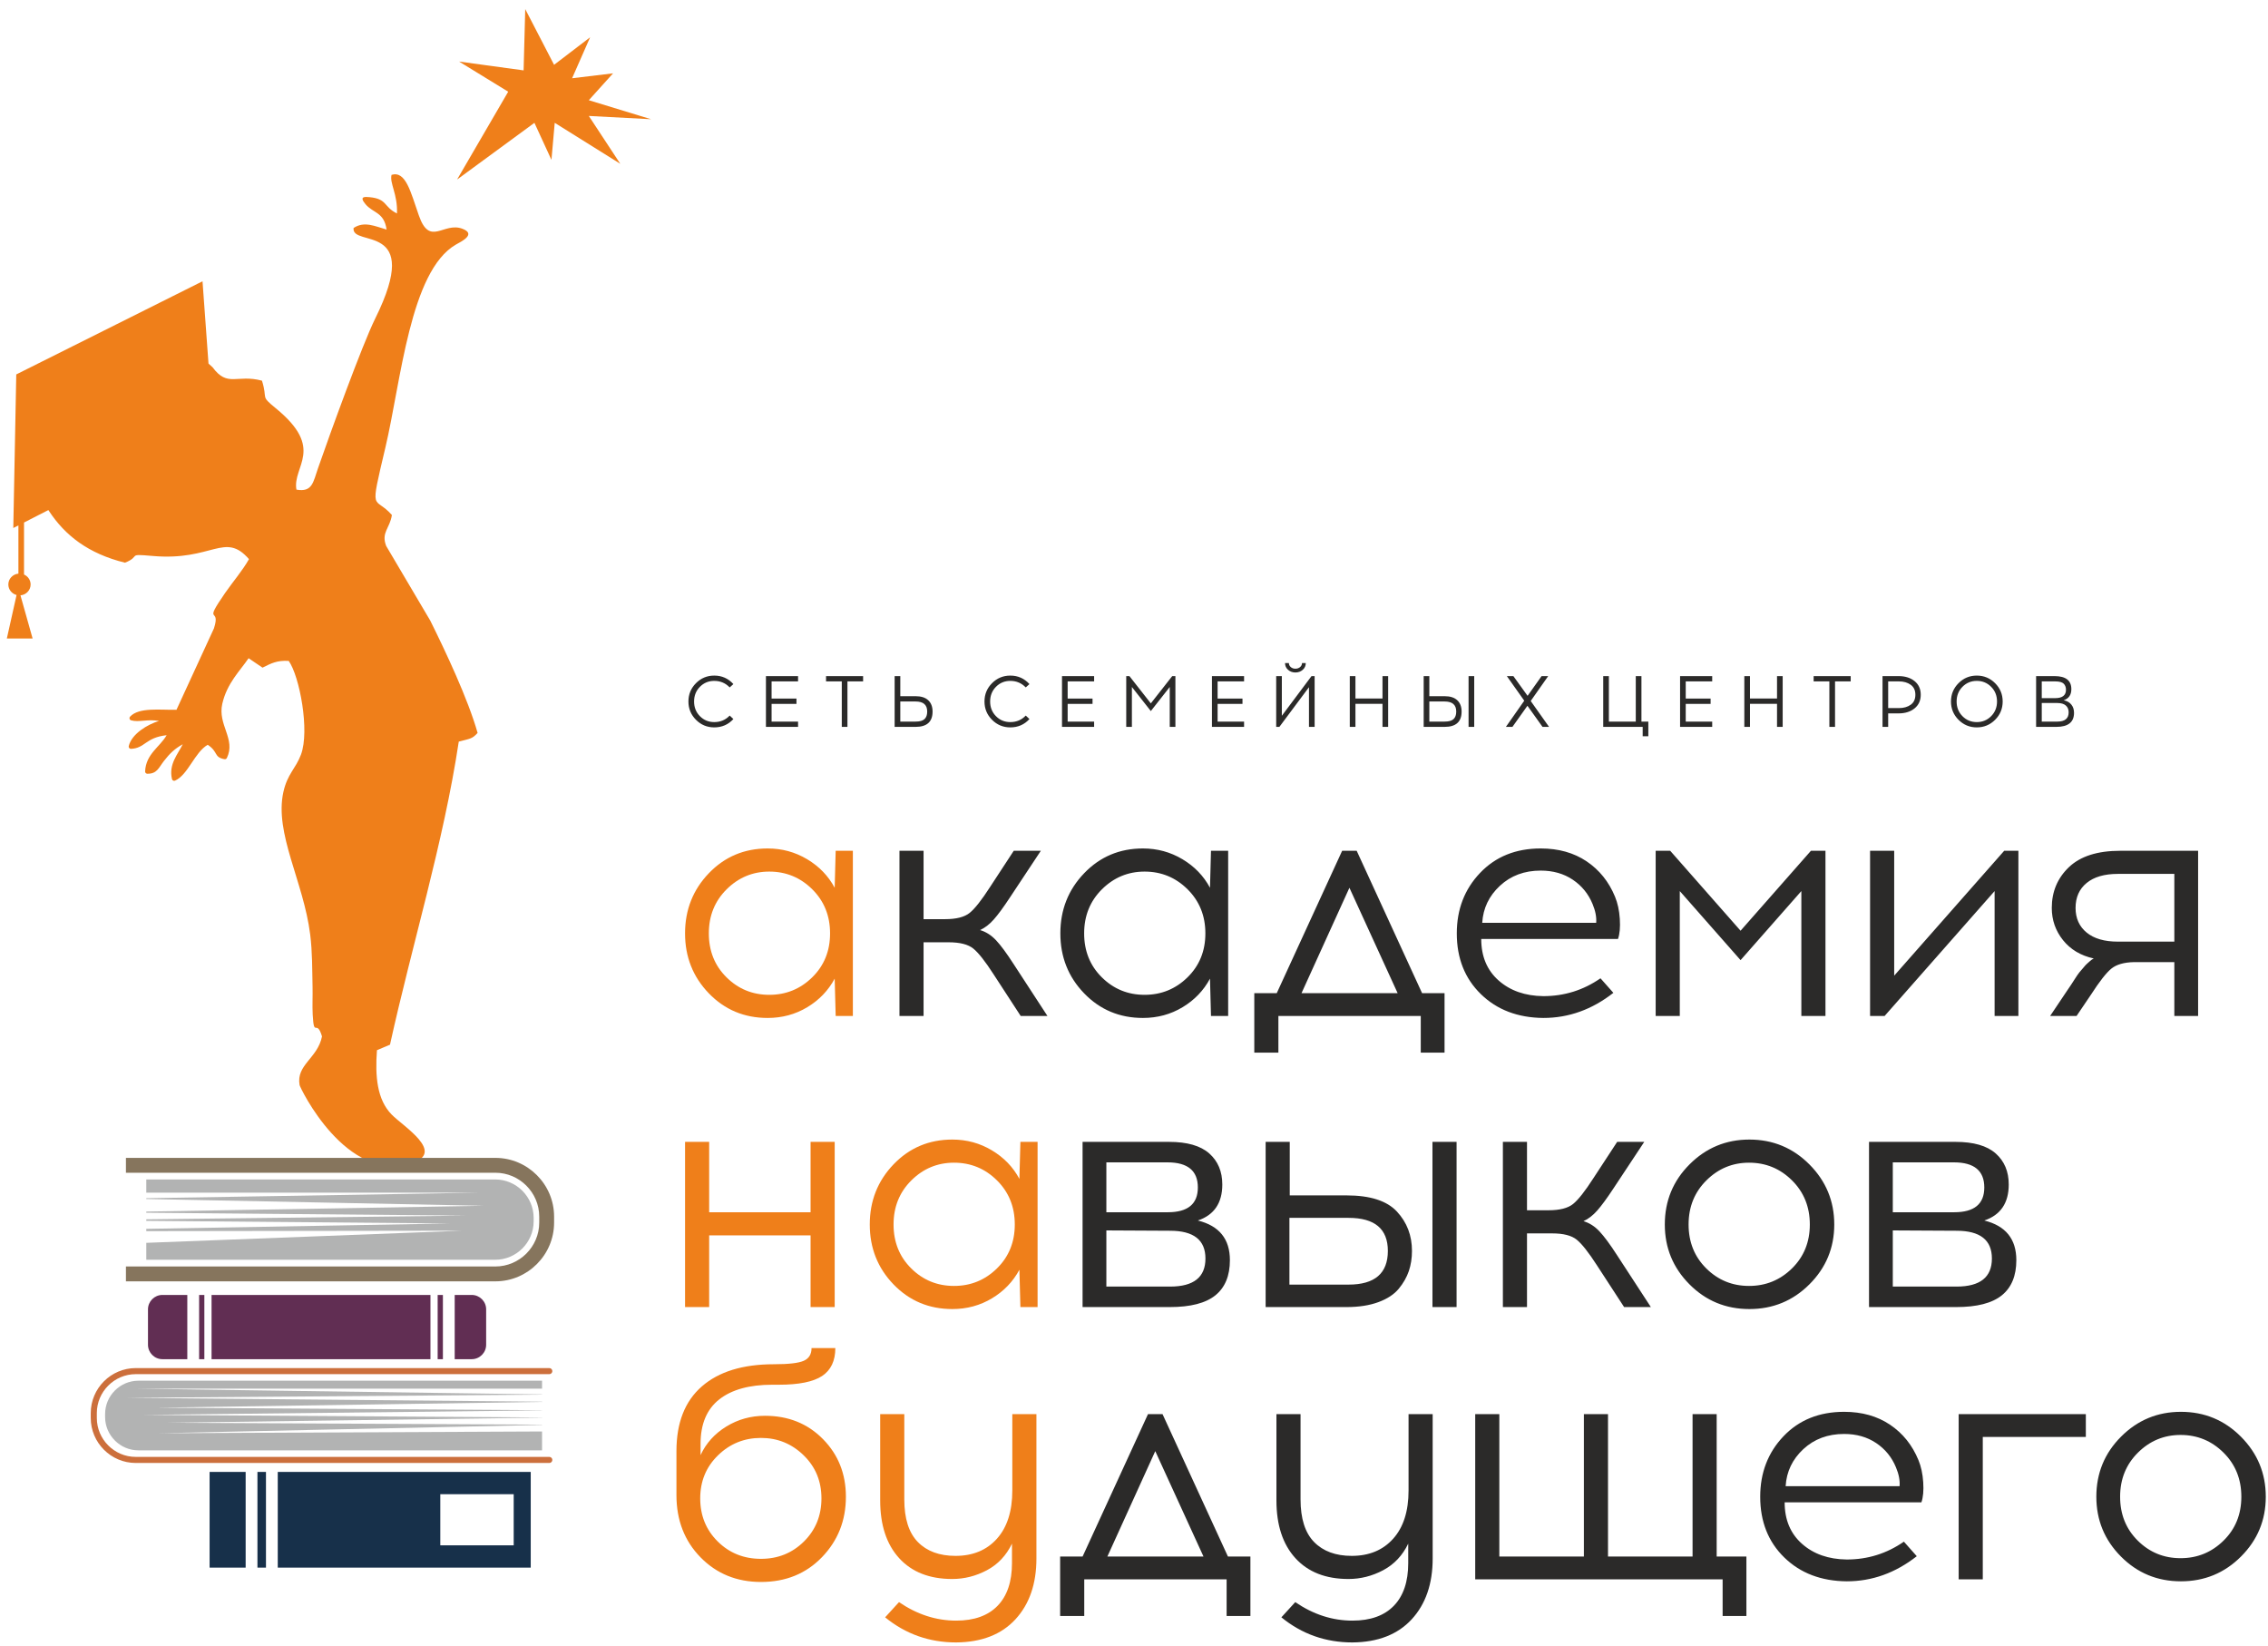<?xml version="1.0" encoding="UTF-8"?> <svg xmlns="http://www.w3.org/2000/svg" width="215" height="156" viewBox="0 0 215 156" fill="none"> <path fill-rule="evenodd" clip-rule="evenodd" d="M37.119 16.57C36.911 17.352 37.712 18.413 37.631 20.232C36.336 19.591 36.74 18.853 35.033 18.687C34.607 18.646 34.005 18.587 34.65 19.355C35.37 20.212 36.413 20.094 36.647 21.758C35.563 21.451 34.542 20.929 33.518 21.609C33.28 23.504 40.175 20.894 35.572 30.184C34.328 32.697 31.259 41.172 30.148 44.373C29.681 45.719 29.612 46.672 28.1 46.406C27.696 44.176 30.87 42.554 26.142 38.693C24.622 37.452 25.411 37.917 24.834 36.079C22.441 35.443 21.587 36.754 20.148 34.804L19.765 34.458L19.198 26.659L1.542 35.487L1.26 50.044L1.745 49.795V54.368C1.209 54.418 0.79 54.859 0.79 55.397C0.79 55.873 1.121 56.274 1.57 56.394L0.649 60.515H3.091L1.94 56.425C2.48 56.379 2.903 55.936 2.903 55.397C2.903 54.976 2.646 54.614 2.277 54.453V49.523L4.586 48.343L4.643 48.431C6.169 50.751 8.368 52.47 11.845 53.331C13.431 52.702 11.925 52.466 14.46 52.692C20.147 53.197 21.299 50.351 23.602 52.994C23.002 54.066 22.061 55.157 21.334 56.209C19.149 59.372 20.985 57.391 20.278 59.565L16.729 67.272C15.165 67.302 13.179 67.014 12.333 67.921C12.281 67.977 12.263 68.049 12.283 68.123C12.303 68.196 12.356 68.249 12.429 68.27C13.151 68.482 13.974 68.135 15.075 68.33C14.001 68.652 12.491 69.539 12.205 70.71C12.189 70.777 12.204 70.842 12.248 70.896C12.292 70.949 12.353 70.976 12.422 70.973C13.759 70.914 13.785 69.9 15.797 69.681C15.161 70.798 13.833 71.449 13.756 73.111C13.753 73.17 13.773 73.223 13.814 73.267C13.855 73.311 13.907 73.333 13.967 73.334C14.886 73.342 15.03 72.783 15.545 72.118C16.097 71.404 16.571 70.958 17.323 70.538C16.855 71.503 15.973 72.426 16.304 73.841C16.319 73.905 16.358 73.954 16.417 73.983C16.476 74.012 16.539 74.013 16.599 73.986C17.832 73.428 18.446 71.311 19.689 70.588C20.724 71.272 20.236 71.756 21.275 71.954C21.371 71.973 21.464 71.926 21.507 71.838C22.379 70.047 20.617 68.703 21.073 66.702C21.523 64.733 22.766 63.57 23.566 62.384L24.886 63.279C25.71 62.87 26.245 62.572 27.371 62.64C28.395 64.082 29.38 69.264 28.53 71.523C28.026 72.862 27.249 73.34 26.865 75.06C25.994 78.975 28.776 83.556 29.403 88.553C29.617 90.259 29.59 91.831 29.63 93.518C29.651 94.381 29.598 95.323 29.643 96.159C29.766 98.463 30.003 96.501 30.525 98.227C30.116 100.308 28.059 100.908 28.4 102.841C28.443 103.086 32.812 112.214 39.034 110.241C42.261 109.217 38.233 106.765 37.124 105.631C35.749 104.223 35.548 102.036 35.734 99.535L36.971 99.012C39.035 89.628 42.04 79.902 43.489 70.289C44.622 69.99 44.755 70.03 45.276 69.466C44.364 66.242 42.225 61.711 40.789 58.822L36.607 51.741C36.114 50.46 36.96 50.086 37.151 48.81C35.448 46.882 34.995 48.925 36.539 42.395C38.014 36.156 38.864 25.69 43.217 23.182C43.671 22.92 45.223 22.202 43.828 21.678C42.033 21.005 40.754 23.415 39.709 20.429C38.922 18.181 38.468 16.169 37.119 16.57Z" fill="#EF7F1A"></path> <path d="M11.938 109.741H46.96C48.492 109.741 49.884 110.367 50.892 111.376C51.901 112.384 52.527 113.776 52.527 115.308V115.875C52.527 117.407 51.901 118.799 50.892 119.808C49.884 120.816 48.492 121.443 46.96 121.443H11.938V120.034H46.96C48.103 120.034 49.142 119.566 49.896 118.812C50.65 118.058 51.118 117.018 51.118 115.875V115.308C51.118 114.165 50.65 113.126 49.896 112.372C49.142 111.618 48.103 111.15 46.96 111.15H11.938V109.741Z" fill="#86755D"></path> <path fill-rule="evenodd" clip-rule="evenodd" d="M13.867 111.786H46.942C48.948 111.786 50.589 113.427 50.589 115.433V115.751C50.589 117.756 48.948 119.398 46.942 119.398H13.867V117.793L43.851 116.642L13.867 116.685V116.468L42.67 115.958L13.867 115.709V115.565L44.161 115.213L13.867 114.94V114.832L45.839 114.281L13.867 113.638V113.564L45.466 113.038H13.867V111.786Z" fill="#B2B3B3"></path> <path fill-rule="evenodd" clip-rule="evenodd" d="M15.395 122.731H17.756V128.82H15.395C14.643 128.82 14.028 128.205 14.028 127.453V124.098C14.028 123.346 14.643 122.731 15.395 122.731ZM18.875 122.731H19.372V128.82H18.875V122.731ZM20.055 122.731H40.806V128.82H20.055V122.731ZM41.489 122.731H41.986V128.82H41.489V122.731ZM43.104 122.731H44.719C45.471 122.731 46.086 123.346 46.086 124.098V127.453C46.086 128.205 45.471 128.82 44.719 128.82H43.104V122.731Z" fill="#612E53"></path> <path d="M52.073 129.663C52.232 129.663 52.361 129.792 52.361 129.951C52.361 130.11 52.232 130.239 52.073 130.239H12.868C11.854 130.239 10.931 130.654 10.263 131.323C9.594 131.992 9.179 132.914 9.179 133.928V134.392C9.179 135.406 9.594 136.328 10.263 136.997C10.931 137.666 11.854 138.081 12.868 138.081H52.073C52.232 138.081 52.361 138.21 52.361 138.369C52.361 138.528 52.232 138.657 52.073 138.657H12.868C11.694 138.657 10.628 138.177 9.855 137.405C9.082 136.632 8.603 135.565 8.603 134.392V133.928C8.603 132.755 9.082 131.689 9.855 130.916C10.628 130.143 11.694 129.663 12.868 129.663H52.073Z" fill="#CC6F3C"></path> <path fill-rule="evenodd" clip-rule="evenodd" d="M51.385 130.86H13.125C11.386 130.86 9.963 132.283 9.963 134.022V134.298C9.963 136.037 11.386 137.46 13.125 137.46H51.385V135.671L15.024 135.839L51.385 135.051V135.026L15.894 134.845L51.385 134.358V134.343L13.533 134.099L51.385 133.674V133.659L14.9 133.416L51.385 132.871V132.848L11.98 132.484L51.385 132.182V132.158L12.85 131.614H51.385V130.86Z" fill="#B2B3B3"></path> <path fill-rule="evenodd" clip-rule="evenodd" d="M19.87 139.505H23.287V148.576H19.87V139.505ZM24.405 139.505H25.213V148.576H24.405V139.505ZM26.331 139.505H50.312V148.576H26.331V139.505ZM41.739 141.617H48.697V146.463H41.739V141.617Z" fill="#17304A"></path> <path fill-rule="evenodd" clip-rule="evenodd" d="M52.525 6.143L49.791 0.862L49.636 6.671L43.517 5.833L48.176 8.691L43.33 17.016L50.661 11.642L52.276 15.152L52.587 11.642L58.8 15.524L55.818 10.989L61.72 11.3L55.818 9.498L58.116 6.951L54.233 7.417L55.942 3.534L52.525 6.143Z" fill="#EF7F1A"></path> <path d="M80.849 96.291H79.22L79.126 92.753C78.521 93.88 77.655 94.783 76.527 95.461C75.4 96.14 74.147 96.479 72.77 96.479C70.557 96.479 68.699 95.701 67.196 94.146C65.693 92.591 64.941 90.696 64.941 88.463C64.941 86.229 65.693 84.329 67.196 82.764C68.699 81.198 70.557 80.415 72.77 80.415C74.127 80.415 75.374 80.754 76.512 81.433C77.649 82.111 78.521 83.014 79.126 84.141L79.22 80.635H80.849V96.291ZM68.871 92.627C69.988 93.734 71.34 94.287 72.926 94.287C74.513 94.287 75.87 93.734 76.997 92.627C78.124 91.521 78.688 90.133 78.688 88.463C78.688 86.793 78.124 85.399 76.997 84.282C75.87 83.166 74.513 82.607 72.926 82.607C71.361 82.607 70.014 83.166 68.887 84.282C67.76 85.399 67.196 86.793 67.196 88.463C67.196 90.133 67.754 91.521 68.871 92.627Z" fill="#EF7F1A"></path> <path d="M96.759 96.291L94.191 92.346C93.398 91.114 92.756 90.3 92.265 89.903C91.775 89.507 90.997 89.308 89.933 89.308H87.552V96.291H85.267V80.635H87.552V87.116H89.588C90.653 87.116 91.43 86.918 91.921 86.521C92.411 86.125 93.053 85.311 93.847 84.079L96.101 80.635H98.669L95.725 85.081C95.12 85.999 94.614 86.688 94.207 87.147C93.799 87.607 93.366 87.941 92.907 88.15C93.471 88.317 93.977 88.64 94.426 89.12C94.875 89.6 95.423 90.342 96.07 91.344L99.295 96.291H96.759ZM116.426 96.291H114.798L114.704 92.753C114.099 93.88 113.232 94.783 112.105 95.461C110.978 96.14 109.725 96.479 108.347 96.479C106.135 96.479 104.277 95.701 102.774 94.146C101.27 92.591 100.519 90.696 100.519 88.463C100.519 86.229 101.27 84.329 102.774 82.764C104.277 81.198 106.135 80.415 108.347 80.415C109.704 80.415 110.952 80.754 112.089 81.433C113.227 82.111 114.099 83.014 114.704 84.141L114.798 80.635H116.426V96.291ZM104.449 92.627C105.566 93.734 106.917 94.287 108.504 94.287C110.09 94.287 111.447 93.734 112.575 92.627C113.702 91.521 114.266 90.133 114.266 88.463C114.266 86.793 113.702 85.399 112.575 84.282C111.447 83.166 110.09 82.607 108.504 82.607C106.938 82.607 105.592 83.166 104.464 84.282C103.337 85.399 102.774 86.793 102.774 88.463C102.774 90.133 103.332 91.521 104.449 92.627ZM136.939 99.767H134.684V96.291H121.188V99.767H118.903V94.13H121.032L127.232 80.635H128.61L134.81 94.13H136.939V99.767ZM127.921 84.141L123.38 94.13H132.493L127.921 84.141ZM146.054 80.415C147.745 80.415 149.195 80.822 150.406 81.636C151.617 82.451 152.515 83.567 153.099 84.987C153.35 85.592 153.501 86.292 153.553 87.085C153.605 87.878 153.548 88.515 153.381 88.995H140.417C140.417 90.644 140.965 91.954 142.061 92.925C143.157 93.896 144.571 94.391 146.304 94.412C148.288 94.412 150.093 93.849 151.722 92.721L152.943 94.099C150.918 95.686 148.705 96.479 146.304 96.479C143.883 96.458 141.91 95.707 140.386 94.224C138.862 92.742 138.1 90.822 138.1 88.463C138.1 86.187 138.836 84.277 140.308 82.732C141.779 81.188 143.695 80.415 146.054 80.415ZM146.054 82.513C144.509 82.513 143.22 82.993 142.187 83.954C141.153 84.914 140.595 86.083 140.511 87.461H151.314C151.356 86.918 151.241 86.323 150.97 85.676C150.573 84.716 149.947 83.948 149.091 83.374C148.235 82.8 147.223 82.513 146.054 82.513ZM173.049 96.291H170.763V84.454L165.001 90.999L159.239 84.454V96.291H156.953V80.635H158.331L165.001 88.212L171.671 80.635H173.049V96.291ZM191.338 96.291H189.083V84.454L178.656 96.291H177.278V80.635H179.564V92.471L189.992 80.635H191.338V96.291ZM208.375 96.291H206.121V91.187H202.3C201.34 91.208 200.62 91.417 200.14 91.813C199.66 92.21 199.023 93.024 198.229 94.256L196.852 96.291H194.347L196.006 93.817C196.048 93.755 196.158 93.593 196.335 93.332C196.513 93.071 196.617 92.909 196.648 92.847C196.68 92.784 196.768 92.648 196.914 92.439C197.061 92.231 197.165 92.095 197.228 92.032C197.29 91.97 197.384 91.86 197.509 91.704C197.635 91.547 197.739 91.432 197.823 91.359C197.906 91.286 198.005 91.198 198.12 91.093C198.235 90.989 198.355 90.905 198.48 90.842C197.248 90.571 196.278 89.992 195.568 89.105C194.858 88.217 194.503 87.2 194.503 86.052C194.503 84.507 195.046 83.218 196.132 82.184C197.217 81.151 198.835 80.635 200.985 80.635H208.375V96.291ZM206.121 82.826H200.766C199.493 82.826 198.506 83.113 197.807 83.687C197.108 84.261 196.758 85.05 196.758 86.052C196.758 87.033 197.108 87.81 197.807 88.385C198.506 88.958 199.493 89.246 200.766 89.246H206.121V82.826Z" fill="#2B2A29"></path> <path d="M79.126 123.881H76.84V117.086H67.227V123.881H64.941V108.224H67.227V114.894H76.84V108.224H79.126V123.881ZM98.36 123.881H96.731L96.637 120.343C96.032 121.47 95.165 122.373 94.038 123.051C92.911 123.729 91.658 124.069 90.281 124.069C88.068 124.069 86.21 123.291 84.707 121.736C83.204 120.181 82.452 118.286 82.452 116.053C82.452 113.819 83.204 111.919 84.707 110.353C86.21 108.788 88.068 108.005 90.281 108.005C91.638 108.005 92.885 108.344 94.022 109.023C95.16 109.701 96.032 110.604 96.637 111.731L96.731 108.224H98.36V123.881ZM86.382 120.217C87.499 121.324 88.851 121.877 90.437 121.877C92.024 121.877 93.381 121.324 94.508 120.217C95.635 119.111 96.199 117.722 96.199 116.053C96.199 114.382 95.635 112.989 94.508 111.872C93.381 110.755 92.024 110.197 90.437 110.197C88.871 110.197 87.525 110.755 86.398 111.872C85.27 112.989 84.707 114.382 84.707 116.053C84.707 117.722 85.265 119.111 86.382 120.217Z" fill="#EF7F1A"></path> <path d="M102.625 108.224H110.829C112.541 108.224 113.809 108.59 114.634 109.32C115.458 110.051 115.871 111.032 115.871 112.263C115.871 114.017 115.098 115.155 113.553 115.677C115.578 116.178 116.591 117.43 116.591 119.434C116.591 120.916 116.131 122.028 115.213 122.769C114.294 123.51 112.854 123.881 110.892 123.881H102.625V108.224ZM104.88 110.166V114.894H110.704C112.604 114.894 113.553 114.111 113.553 112.545C113.553 110.959 112.593 110.166 110.672 110.166H104.88ZM104.88 121.939H110.923C113.157 121.939 114.273 121.052 114.273 119.278C114.273 117.524 113.157 116.648 110.923 116.648L104.88 116.616V121.939ZM122.265 113.297H127.651C129.885 113.297 131.477 113.808 132.426 114.831C133.376 115.854 133.851 117.096 133.851 118.558C133.851 119.246 133.752 119.883 133.554 120.468C133.355 121.052 133.037 121.611 132.599 122.143C132.16 122.675 131.518 123.098 130.673 123.411C129.827 123.724 128.82 123.881 127.651 123.881H119.979V108.224H122.265V113.297ZM138.079 123.881H135.793V108.224H138.079V123.881ZM122.234 121.752H127.839C130.323 121.752 131.565 120.687 131.565 118.558C131.565 116.47 130.323 115.426 127.839 115.426H122.234V121.752ZM153.961 123.881L151.393 119.935C150.6 118.704 149.958 117.89 149.467 117.493C148.977 117.096 148.199 116.898 147.135 116.898H144.755V123.881H142.469V108.224H144.755V114.706H146.79C147.855 114.706 148.632 114.508 149.123 114.111C149.614 113.715 150.256 112.9 151.049 111.668L153.303 108.224H155.871L152.928 112.671C152.322 113.589 151.816 114.278 151.409 114.737C151.002 115.197 150.569 115.531 150.109 115.739C150.673 115.906 151.179 116.23 151.628 116.71C152.077 117.19 152.625 117.931 153.272 118.933L156.497 123.881H153.961ZM165.836 108.005C168.069 108.005 169.969 108.793 171.534 110.369C173.1 111.945 173.883 113.84 173.883 116.053C173.883 118.265 173.1 120.155 171.534 121.72C169.969 123.286 168.069 124.069 165.836 124.069C163.602 124.069 161.707 123.286 160.152 121.72C158.597 120.155 157.819 118.265 157.819 116.053C157.819 113.819 158.602 111.919 160.168 110.353C161.733 108.788 163.623 108.005 165.836 108.005ZM165.804 110.197C164.238 110.197 162.892 110.755 161.765 111.872C160.637 112.989 160.074 114.382 160.074 116.053C160.074 117.722 160.632 119.111 161.749 120.217C162.866 121.324 164.218 121.877 165.804 121.877C167.391 121.877 168.748 121.324 169.875 120.217C171.002 119.111 171.566 117.722 171.566 116.053C171.566 114.382 171.002 112.989 169.875 111.872C168.748 110.755 167.391 110.197 165.804 110.197ZM177.178 108.224H185.382C187.093 108.224 188.362 108.59 189.186 109.32C190.011 110.051 190.423 111.032 190.423 112.263C190.423 114.017 189.651 115.155 188.106 115.677C190.131 116.178 191.143 117.43 191.143 119.434C191.143 120.916 190.684 122.028 189.766 122.769C188.847 123.51 187.407 123.881 185.444 123.881H177.178V108.224ZM179.432 110.166V114.894H185.256C187.156 114.894 188.106 114.111 188.106 112.545C188.106 110.959 187.146 110.166 185.225 110.166H179.432ZM179.432 121.939H185.476C187.709 121.939 188.826 121.052 188.826 119.278C188.826 117.524 187.709 116.648 185.476 116.648L179.432 116.616V121.939Z" fill="#2B2A29"></path> <path d="M76.932 127.766H79.187C79.187 128.976 78.769 129.858 77.934 130.412C77.099 130.965 75.732 131.241 73.832 131.241H73.206C71.035 131.241 69.359 131.706 68.18 132.635C67.001 133.564 66.411 134.968 66.411 136.847V137.911C66.933 136.784 67.747 135.881 68.853 135.202C69.96 134.524 71.181 134.185 72.517 134.185C74.73 134.185 76.561 134.921 78.012 136.392C79.463 137.864 80.189 139.686 80.189 141.857C80.189 144.111 79.432 146.021 77.919 147.587C76.405 149.153 74.479 149.935 72.141 149.935C69.845 149.935 67.935 149.158 66.411 147.603C64.887 146.047 64.125 144.08 64.125 141.7V137.535C64.125 134.842 64.928 132.797 66.536 131.398C68.143 129.999 70.419 129.3 73.362 129.3C74.761 129.3 75.706 129.19 76.196 128.971C76.687 128.752 76.932 128.35 76.932 127.766ZM72.141 136.283C70.555 136.283 69.198 136.831 68.07 137.927C66.943 139.022 66.379 140.385 66.379 142.013C66.379 143.641 66.933 145.003 68.039 146.099C69.146 147.195 70.513 147.743 72.141 147.743C73.749 147.743 75.105 147.195 76.212 146.099C77.318 145.003 77.871 143.641 77.871 142.013C77.871 140.385 77.308 139.022 76.18 137.927C75.053 136.831 73.707 136.283 72.141 136.283ZM98.25 134.028V147.712C98.25 150.113 97.587 152.033 96.262 153.474C94.936 154.914 93.062 155.645 90.641 155.666C88.094 155.666 85.85 154.872 83.908 153.286L85.223 151.845C86.935 153.015 88.741 153.599 90.641 153.599C92.352 153.599 93.662 153.129 94.571 152.19C95.478 151.25 95.933 149.904 95.933 148.15V146.303C95.39 147.43 94.597 148.27 93.553 148.824C92.509 149.377 91.413 149.653 90.265 149.653C88.115 149.653 86.439 148.996 85.239 147.681C84.039 146.366 83.439 144.539 83.439 142.201V134.028H85.725V142.107C85.725 143.923 86.152 145.27 87.008 146.147C87.864 147.023 89.054 147.462 90.578 147.462C92.227 147.462 93.537 146.919 94.508 145.833C95.478 144.748 95.964 143.224 95.964 141.262V134.028H98.25Z" fill="#EF7F1A"></path> <path d="M118.535 153.161H116.28V149.685H102.784V153.161H100.498V147.524H102.627L108.827 134.028H110.205L116.405 147.524H118.535V153.161ZM109.516 137.535L104.976 147.524H114.088L109.516 137.535ZM135.813 134.028V147.712C135.813 150.113 135.15 152.033 133.825 153.474C132.499 154.914 130.625 155.645 128.204 155.666C125.657 155.666 123.413 154.872 121.471 153.286L122.787 151.845C124.499 153.015 126.304 153.599 128.204 153.599C129.916 153.599 131.226 153.129 132.134 152.19C133.042 151.25 133.496 149.904 133.496 148.15V146.303C132.953 147.43 132.16 148.27 131.116 148.824C130.072 149.377 128.976 149.653 127.828 149.653C125.678 149.653 124.003 148.996 122.802 147.681C121.602 146.366 121.002 144.539 121.002 142.201V134.028H123.288V142.107C123.288 143.923 123.715 145.27 124.571 146.147C125.427 147.023 126.617 147.462 128.141 147.462C129.79 147.462 131.1 146.919 132.071 145.833C133.042 144.748 133.527 143.224 133.527 141.262V134.028H135.813ZM165.554 153.161H163.3V149.685H139.846V134.028H142.132V147.524H150.148V134.028H152.434V147.524H160.45V134.028H162.736V147.524H165.554V153.161ZM174.816 133.809C176.507 133.809 177.958 134.216 179.169 135.03C180.38 135.844 181.277 136.961 181.862 138.381C182.112 138.986 182.264 139.686 182.316 140.479C182.368 141.272 182.311 141.909 182.144 142.389H169.18C169.18 144.038 169.728 145.348 170.824 146.318C171.92 147.289 173.334 147.785 175.067 147.806C177.05 147.806 178.856 147.243 180.484 146.115L181.705 147.493C179.68 149.079 177.468 149.873 175.067 149.873C172.645 149.852 170.673 149.1 169.149 147.618C167.625 146.136 166.863 144.216 166.863 141.857C166.863 139.581 167.599 137.671 169.07 136.126C170.542 134.581 172.458 133.809 174.816 133.809ZM174.816 135.907C173.272 135.907 171.982 136.387 170.949 137.347C169.916 138.308 169.357 139.477 169.274 140.854H180.077C180.119 140.312 180.004 139.717 179.732 139.07C179.336 138.109 178.71 137.342 177.854 136.768C176.998 136.194 175.985 135.907 174.816 135.907ZM187.962 136.189V149.685H185.676V134.028H197.731V136.189H187.962ZM206.743 133.809C208.977 133.809 210.876 134.597 212.442 136.173C214.008 137.749 214.79 139.644 214.79 141.857C214.79 144.069 214.008 145.959 212.442 147.524C210.876 149.09 208.977 149.873 206.743 149.873C204.509 149.873 202.615 149.09 201.059 147.524C199.504 145.959 198.727 144.069 198.727 141.857C198.727 139.623 199.509 137.723 201.075 136.158C202.641 134.592 204.53 133.809 206.743 133.809ZM206.712 136.001C205.146 136.001 203.799 136.559 202.672 137.676C201.545 138.793 200.981 140.187 200.981 141.857C200.981 143.527 201.54 144.915 202.657 146.021C203.773 147.128 205.125 147.681 206.712 147.681C208.298 147.681 209.655 147.128 210.782 146.021C211.91 144.915 212.473 143.527 212.473 141.857C212.473 140.187 211.91 138.793 210.782 137.676C209.655 136.559 208.298 136.001 206.712 136.001Z" fill="#2B2A29"></path> <path d="M67.708 64.031C68.432 64.031 69.037 64.299 69.523 64.836L69.173 65.152C68.774 64.739 68.286 64.533 67.708 64.533C67.172 64.533 66.72 64.72 66.351 65.094C65.981 65.467 65.797 65.931 65.797 66.486C65.797 67.04 65.981 67.504 66.351 67.878C66.72 68.251 67.172 68.438 67.708 68.438C68.295 68.438 68.783 68.232 69.173 67.82L69.523 68.149C69.042 68.676 68.437 68.94 67.708 68.94C67.03 68.94 66.452 68.7 65.976 68.221C65.499 67.743 65.261 67.164 65.261 66.486C65.261 65.807 65.499 65.229 65.976 64.75C66.452 64.271 67.03 64.031 67.708 64.031ZM73.145 66.211H75.503V66.712H73.145V68.39H75.654V68.892H72.609V64.08H75.654V64.581H73.145V66.211ZM80.335 64.581V68.892H79.799V64.581H78.307V64.08H81.82V64.581H80.335ZM85.346 65.984H86.796C87.323 65.984 87.723 66.112 87.996 66.369C88.269 66.625 88.405 66.983 88.405 67.441C88.405 68.408 87.869 68.892 86.796 68.892H84.809V64.08H85.346V65.984ZM85.346 68.39H86.803C87.193 68.39 87.472 68.311 87.642 68.153C87.811 67.995 87.896 67.757 87.896 67.441C87.896 66.804 87.532 66.486 86.803 66.486H85.346V68.39ZM95.774 64.031C96.498 64.031 97.103 64.299 97.589 64.836L97.238 65.152C96.839 64.739 96.351 64.533 95.774 64.533C95.237 64.533 94.785 64.72 94.416 65.094C94.047 65.467 93.862 65.931 93.862 66.486C93.862 67.04 94.047 67.504 94.416 67.878C94.785 68.251 95.237 68.438 95.774 68.438C96.361 68.438 96.849 68.232 97.238 67.82L97.589 68.149C97.108 68.676 96.503 68.94 95.774 68.94C95.096 68.94 94.518 68.7 94.041 68.221C93.565 67.743 93.326 67.164 93.326 66.486C93.326 65.807 93.565 65.229 94.041 64.75C94.518 64.271 95.096 64.031 95.774 64.031ZM101.211 66.211H103.569V66.712H101.211V68.39H103.72V68.892H100.675V64.08H103.72V64.581H101.211V66.211ZM111.425 68.892H110.889V65.111L109.095 67.393L107.3 65.111V68.892H106.764V64.08H107.067L109.095 66.664L111.123 64.08H111.425V68.892ZM115.426 66.211H117.784V66.712H115.426V68.39H117.935V68.892H114.889V64.08H117.935V64.581H115.426V66.211ZM123.499 63.481C123.309 63.651 123.076 63.736 122.801 63.736C122.526 63.736 122.294 63.651 122.103 63.481C121.913 63.312 121.818 63.099 121.818 62.842H122.182C122.182 62.993 122.242 63.12 122.361 63.224C122.48 63.327 122.627 63.378 122.801 63.378C122.975 63.378 123.123 63.327 123.245 63.224C123.366 63.12 123.427 62.993 123.427 62.842H123.784C123.784 63.099 123.689 63.312 123.499 63.481ZM124.623 68.892H124.087V65.132L121.282 68.892H120.979V64.08H121.515V67.84L124.327 64.08H124.623V68.892ZM131.593 68.892H131.057V66.706H128.492V68.892H127.956V64.08H128.492V66.204H131.057V64.08H131.593V68.892ZM135.497 65.984H136.947C137.474 65.984 137.874 66.112 138.147 66.369C138.42 66.625 138.556 66.983 138.556 67.441C138.556 68.408 138.02 68.892 136.947 68.892H134.961V64.08H135.497V65.984ZM139.752 68.892H139.216V64.08H139.752V68.892ZM135.497 68.39H136.954C137.344 68.39 137.623 68.311 137.793 68.153C137.962 67.995 138.047 67.757 138.047 67.441C138.047 66.804 137.683 66.486 136.954 66.486H135.497V68.39ZM144.797 66.891L143.374 68.892H142.755L144.495 66.41L142.845 64.08H143.464L144.811 65.949L146.138 64.08H146.764L145.107 66.438L146.846 68.892H146.227L144.797 66.891ZM156.257 69.779H155.721V68.892H151.981V64.08H152.517V68.39H155.067V64.08H155.604V68.39H156.257V69.779ZM159.803 66.211H162.161V66.712H159.803V68.39H162.312V68.892H159.267V64.08H162.312V64.581H159.803V66.211ZM168.993 68.892H168.457V66.706H165.893V68.892H165.357V64.08H165.893V66.204H168.457V64.08H168.993V68.892ZM173.956 64.581V68.892H173.419V64.581H171.928V64.08H175.441V64.581H173.956ZM178.458 64.08H179.977C180.6 64.08 181.107 64.238 181.496 64.554C181.886 64.87 182.081 65.301 182.081 65.846C182.081 66.392 181.886 66.823 181.496 67.139C181.107 67.455 180.6 67.613 179.977 67.613H178.994V68.892H178.458V64.08ZM178.994 67.111H180.011C180.46 67.111 180.833 67.006 181.129 66.795C181.424 66.584 181.572 66.268 181.572 65.846C181.572 65.429 181.424 65.114 181.129 64.901C180.833 64.688 180.46 64.581 180.011 64.581H178.994V67.111ZM185.662 64.75C186.138 64.271 186.716 64.031 187.394 64.031C188.072 64.031 188.651 64.271 189.13 64.75C189.609 65.229 189.848 65.807 189.848 66.486C189.848 67.164 189.609 67.743 189.13 68.221C188.651 68.7 188.072 68.94 187.394 68.94C186.716 68.94 186.138 68.7 185.662 68.221C185.185 67.743 184.947 67.164 184.947 66.486C184.947 65.807 185.185 65.229 185.662 64.75ZM188.755 65.094C188.384 64.72 187.93 64.533 187.394 64.533C186.858 64.533 186.405 64.72 186.036 65.094C185.667 65.467 185.483 65.931 185.483 66.486C185.483 67.04 185.667 67.504 186.036 67.878C186.405 68.251 186.858 68.438 187.394 68.438C187.93 68.438 188.384 68.251 188.755 67.878C189.126 67.504 189.312 67.04 189.312 66.486C189.312 65.931 189.126 65.467 188.755 65.094ZM193.017 64.08H194.763C195.826 64.08 196.358 64.492 196.358 65.317C196.358 65.858 196.115 66.208 195.629 66.369C195.941 66.428 196.182 66.564 196.354 66.774C196.526 66.985 196.612 67.246 196.612 67.558C196.612 68.447 196.053 68.892 194.935 68.892H193.017V64.08ZM193.553 64.581V66.169H194.811C195.503 66.169 195.849 65.906 195.849 65.379C195.849 65.136 195.777 64.942 195.632 64.798C195.488 64.653 195.214 64.581 194.811 64.581H193.553ZM193.553 66.63V68.39H195.031C195.746 68.39 196.103 68.097 196.103 67.51C196.103 67.24 196.014 67.025 195.835 66.867C195.657 66.709 195.389 66.63 195.031 66.63H193.553Z" fill="#2B2A29"></path> </svg> 